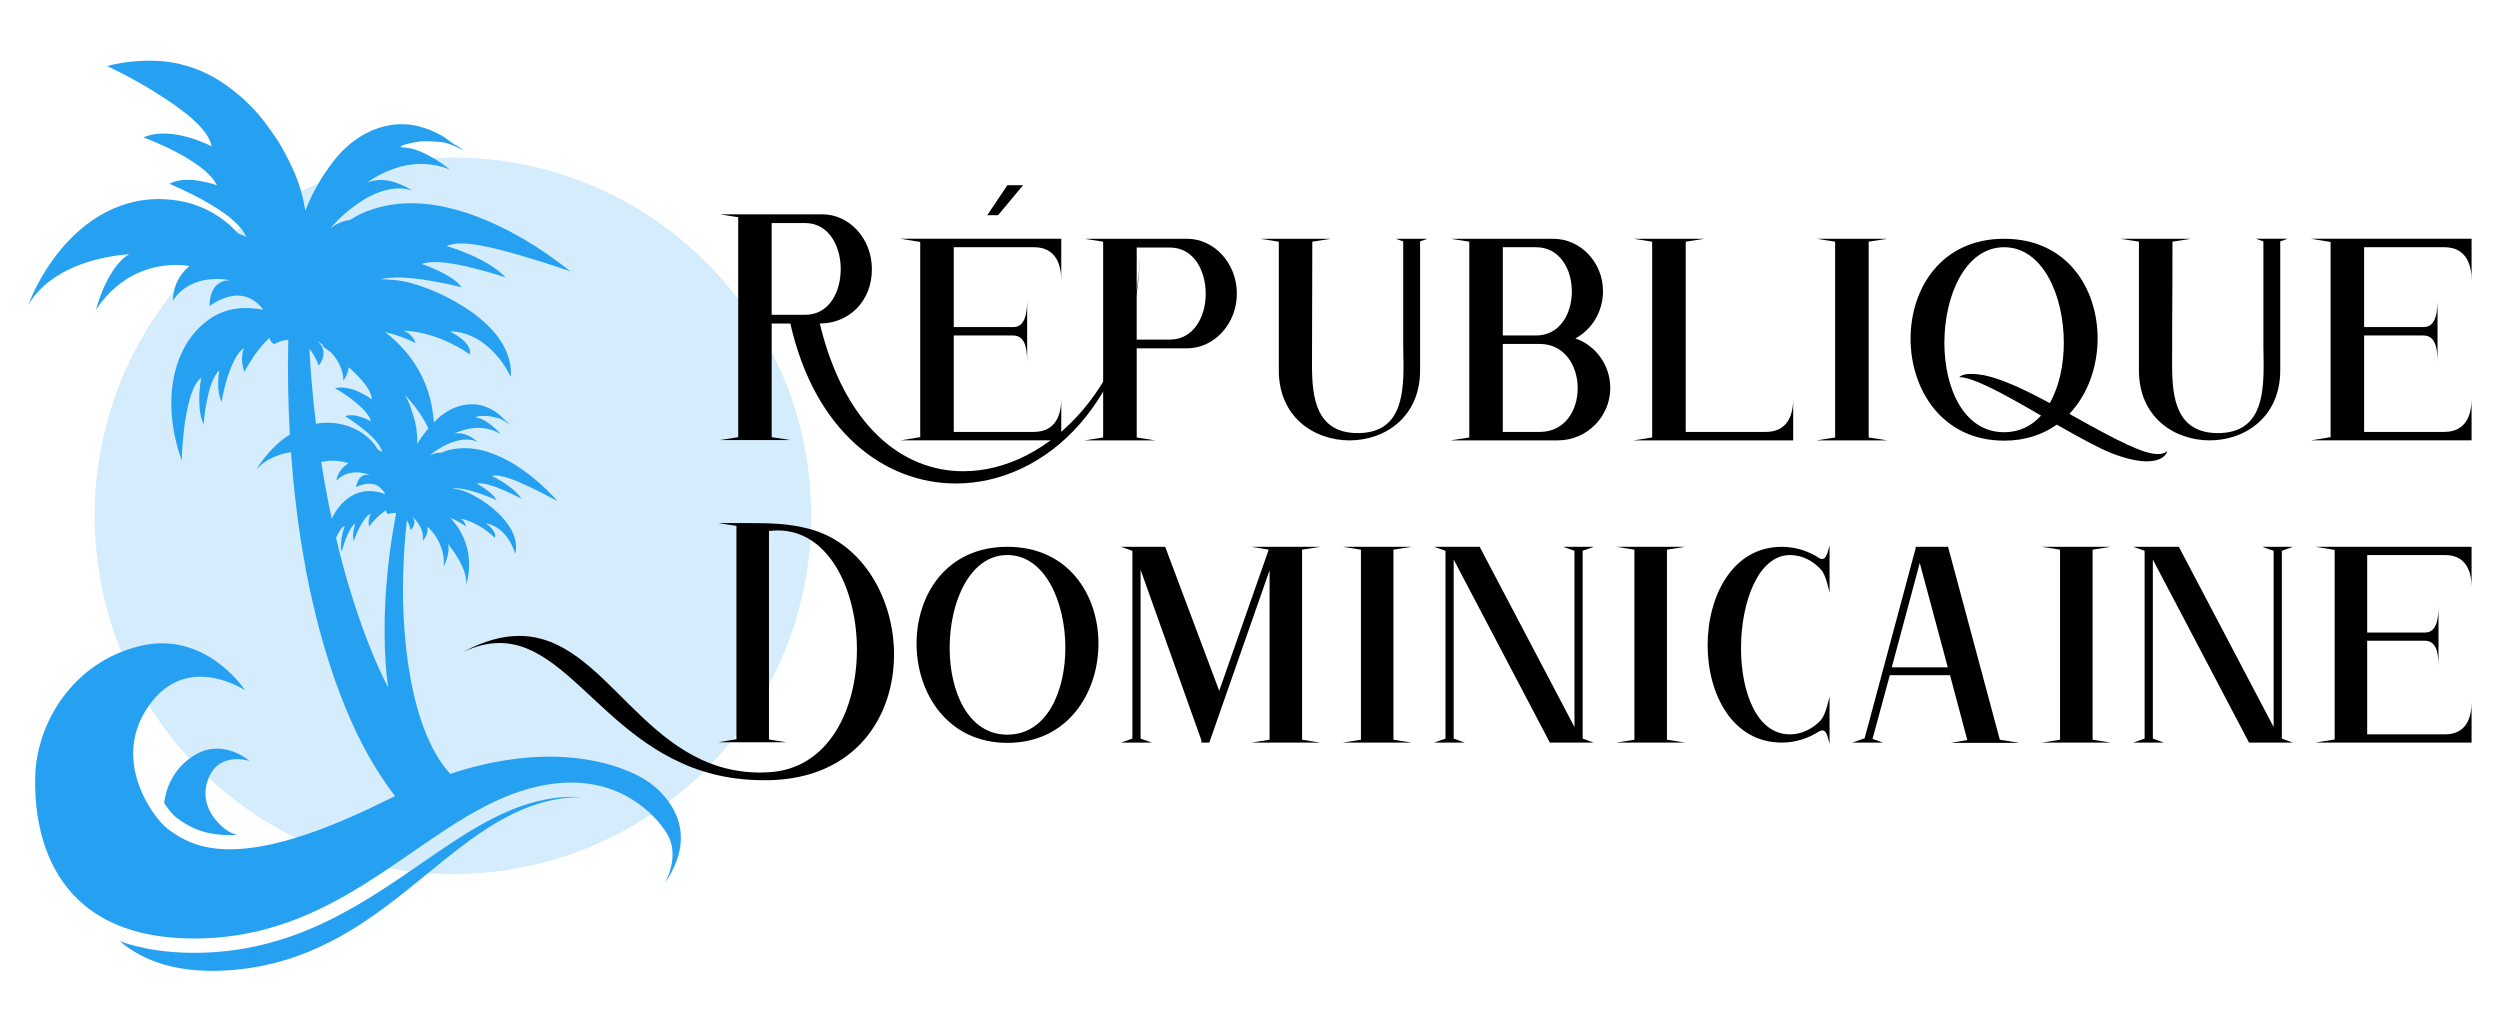 <?xml version="1.0" encoding="utf-8"?>
<!-- Generator: Adobe Illustrator 16.0.0, SVG Export Plug-In . SVG Version: 6.00 Build 0)  -->
<!DOCTYPE svg PUBLIC "-//W3C//DTD SVG 1.1//EN" "http://www.w3.org/Graphics/SVG/1.1/DTD/svg11.dtd">
<svg version="1.1" id="Calque_1" xmlns="http://www.w3.org/2000/svg" xmlns:xlink="http://www.w3.org/1999/xlink" x="0px" y="0px"
	 width="206px" height="85px" viewBox="0 0 206 85" enable-background="new 0 0 206 85" xml:space="preserve">
<g>
	<g opacity="0.2">
		<circle fill="#26A1F2" cx="37.322" cy="42.501" r="29.521"/>
	</g>
	<g>
		<g>
			<path d="M74.197,36.287l1.63-0.265V19.94l-1.63-0.266h13.251v3.41c0-1.226-0.408-2.714-2.258-2.714h-6.601v6.578h4.922
				c1.08,0,1.127-1.465,1.127-2.328v5.351c0-0.911-0.026-2.327-1.153-2.327h-4.896v7.945h6.601c1.85,0,2.258-1.488,2.258-2.711
				v3.408H74.197z M81.352,17.731l1.655-2.472h1.297l-2.063,2.472H81.352z"/>
			<path d="M89.366,36.287l1.534-0.239V19.915l-1.534-0.24h8.449c2.256,0,4.103,2.042,4.103,4.514c0,2.47-1.847,4.513-4.103,4.513
				h-4.15v7.347l1.534,0.239H89.366z M99.351,24.212c0-1.921-0.985-3.816-2.953-3.816h-2.734v7.586h2.734
				C98.366,27.981,99.351,26.084,99.351,24.212z"/>
			<path d="M105.374,30.526V19.915l-1.538-0.24h5.836l-1.538,0.24c0,6.529-0.025,3.745-0.025,10.203c0,2.64,0.336,5.568,3.77,5.568
				c3.459,0,3.77-2.929,3.77-5.593l-0.025-1.682v-8.521L115,19.675h2.619l-0.604,0.217v10.635c0,3.84-2.901,5.761-5.809,5.761
				C108.278,36.287,105.374,34.366,105.374,30.526z"/>
			<path d="M119.534,36.287l1.536-0.239V19.915l-1.536-0.24h8.45c2.257,0,4.104,1.944,4.104,4.319c0,1.707-0.935,3.171-2.279,3.891
				c1.678,0.576,2.878,2.209,2.878,4.081c0,2.376-1.942,4.321-4.318,4.321H119.534z M129.521,24.02c0-1.825-0.986-3.648-2.952-3.648
				h-2.737v7.273h2.737C128.535,27.645,129.521,25.845,129.521,24.02z M130.002,31.991c0-1.826-1.059-3.651-3.124-3.651h-3.047v7.25
				h3.047C128.969,35.59,130.002,33.791,130.002,31.991z"/>
			<path d="M134.605,36.287l1.534-0.239V19.915l-1.534-0.24h5.833l-1.534,0.24V35.59h6.602c1.847,0,2.253-1.488,2.253-2.711v3.408
				H134.605z"/>
			<path d="M149.68,36.287l1.535-0.239V19.915l-1.535-0.24h5.834l-1.536,0.24v16.133l1.536,0.239H149.68z"/>
			<path d="M173.994,37.343c-1.104-0.431-2.736-1.345-4.512-2.353c-1.154,0.816-2.592,1.32-4.344,1.32
				c-5.115,0-7.707-4.224-7.707-8.402c0-4.129,2.52-8.233,7.707-8.233c5.186,0,7.705,4.081,7.705,8.21
				c0,2.305-0.793,4.608-2.328,6.217c4.104,2.305,6.119,3.313,7.299,3.313c0.309,0,0.551-0.072,0.717-0.217h0.025v0.023
				c0,0.097-0.266,0.793-1.684,0.793C176.23,38.015,175.293,37.847,173.994,37.343z M168.184,34.245
				c-3.045-1.774-5.588-3.167-6.719-3.167v-0.022c0.023-0.025,0.24-0.243,0.938-0.243c1.008,0,2.496,0.243,6.502,2.401
				c0.773-1.367,1.154-3.146,1.154-4.97c0-3.889-1.73-7.873-4.92-7.873c-3.191,0-4.922,3.984-4.922,7.873
				c0,3.722,1.586,7.371,4.922,7.371C166.408,35.615,167.418,35.087,168.184,34.245z"/>
			<path d="M176.248,30.526V19.915l-1.537-0.24h5.836l-1.537,0.24c0,6.529-0.027,3.745-0.027,10.203c0,2.64,0.336,5.568,3.77,5.568
				c3.461,0,3.77-2.929,3.77-5.593l-0.02-1.682v-8.521l-0.629-0.217h2.619l-0.602,0.217v10.635c0,3.84-2.906,5.761-5.811,5.761
				C179.152,36.287,176.248,34.366,176.248,30.526z"/>
			<path d="M190.41,36.287l1.631-0.265V19.94l-1.631-0.266h13.248v3.41c0-1.226-0.406-2.714-2.256-2.714h-6.6v6.578h4.922
				c1.078,0,1.129-1.465,1.129-2.328v5.351c0-0.911-0.029-2.327-1.156-2.327h-4.895v7.945h6.6c1.85,0,2.256-1.488,2.256-2.711v3.408
				H190.41z"/>
			<path d="M65.125,26.658h-1.539v9.364l1.539,0.24h-5.81l1.514-0.24V17.901l-1.514-0.241h8.45c2.232,0,4.08,2.015,4.08,4.512
				c0,2.688-1.919,4.486-4.296,4.486c2.067,8.525,6.864,12.172,11.836,12.172c6.985,0,14.282-7.225,14.591-18.314
				C93.641,33.117,86.129,39.84,78.76,39.84C72.902,39.84,67.14,35.59,65.125,26.658z M69.276,22.172
				c0-1.896-0.983-3.793-2.928-3.793h-2.763v7.562h2.763C68.315,25.94,69.276,24.068,69.276,22.172z"/>
		</g>
		<g>
			<path d="M62.9,64.288c-11.865,0-15.174-11.305-21.748-11.305c-0.931,0-1.91,0.232-3.006,0.746c1.747-0.934,3.263-1.33,4.636-1.33
				c7.297,0,10.186,11.26,19.883,11.26l0.653-0.025c4.987-0.256,7.293-5.22,7.293-10.115c0-4.94-2.327-9.813-6.524-9.813
				c-0.234,0-0.465,0.024-0.723,0.047v17.18l1.423,0.231h-5.596l1.492-0.256V43.334l-1.492-0.232h2.425
				c1.792,0,3.358,0.021,5.104,0.488c4.429,1.188,6.948,5.803,6.948,10.348c0,5.13-3.17,10.21-10.327,10.351H62.9z"/>
			<path d="M75.525,53.03c0-4.011,2.449-7.973,7.484-7.973c5.032,0,7.504,3.962,7.504,7.973c0,4.078-2.541,8.182-7.504,8.182
				C78.068,61.212,75.525,57.108,75.525,53.03z M87.785,53.378c0-3.774-1.676-7.643-4.776-7.643c-3.102,0-4.757,3.868-4.757,7.643
				c0,3.614,1.518,7.158,4.757,7.158C86.248,60.536,87.785,56.992,87.785,53.378z"/>
			<path d="M103.121,61.188l1.492-0.234V46.993l-4.966,14.195h-0.674l0.047-0.117l-5.036-14.125v13.916l0.932,0.326h-2.542
				l0.935-0.326V45.385l-0.935-0.327h3.638l4.452,11.865l4.079-11.631l-1.422-0.234h5.664l-1.493,0.234v15.662l1.493,0.234H103.121z
				"/>
			<path d="M110.648,61.188l1.492-0.234V45.292l-1.492-0.234h5.664l-1.492,0.234v15.662l1.492,0.234H110.648z"/>
			<path d="M127.708,61.188l-7.925-15.082v14.756l0.909,0.326h-2.518l0.934-0.326V45.385l-0.934-0.327h3.753l7.81,14.85V45.385
				l-0.933-0.327h2.517l-0.91,0.327v15.478l0.91,0.326H127.708z"/>
			<path d="M133.185,61.188l1.49-0.234V45.292l-1.49-0.234h5.665l-1.493,0.234v15.662l1.493,0.234H133.185z"/>
			<path d="M150.173,60.186c-0.068,0-0.162,0.024-0.258,0.07c-0.908,0.581-1.957,0.933-3.098,0.933c-4.079,0-6.108-4.01-6.108-8.02
				c0-4.056,2.051-8.111,6.108-8.111c1.072,0,2.051,0.303,2.913,0.816c0.14,0.14,0.326,0.187,0.419,0.187
				c0.326,0,0.445-0.489,0.606-1.12v3.917c0,0-0.28-1.491-0.699-1.911c-0.653-0.745-1.585-1.211-2.564-1.211
				c-2.609,0-4.032,3.89-4.032,7.667c0,3.612,1.282,7.109,4.032,7.109c0.979,0,1.888-0.467,2.564-1.188V59.3
				c0.373-0.35,0.699-1.91,0.699-1.91v3.914C150.595,60.676,150.5,60.186,150.173,60.186z"/>
			<path d="M160.754,61.212l1.352-0.235l-1.422-5.338h-4.964l-1.423,5.246l0.865,0.304h-2.543l1.027-0.352l4.217-15.71l-0.023-0.069
				h2.68l4.266,15.896l1.609,0.258H160.754z M158.189,46.388l-2.307,8.599h4.616L158.189,46.388z"/>
			<path d="M168.256,61.188l1.492-0.234V45.292l-1.492-0.234h5.664l-1.49,0.234v15.662l1.49,0.234H168.256z"/>
			<path d="M185.318,61.188l-7.924-15.082v14.756l0.908,0.326h-2.518l0.932-0.326V45.385l-0.932-0.327h3.754l7.809,14.85V45.385
				l-0.934-0.327h2.518l-0.908,0.327v15.478l0.908,0.326H185.318z"/>
			<path d="M190.791,61.188l1.586-0.256V45.313l-1.586-0.256h12.867v3.311c0-1.188-0.395-2.633-2.189-2.633h-6.412v6.385h4.779
				c1.051,0,1.098-1.423,1.098-2.261v5.197c0-0.886-0.025-2.261-1.121-2.261h-4.756v7.716h6.412c1.795,0,2.189-1.444,2.189-2.634
				v3.311H190.791z"/>
		</g>
	</g>
	<g>
		<path fill="#26A1F2" d="M35.741,10.595c0.039,0.036,0.099,0.089,0.152,0.137c-0.09-0.08-0.164-0.148-0.226-0.206
			C35.693,10.551,35.71,10.565,35.741,10.595z"/>
		<path fill="#26A1F2" d="M35.667,10.525c-0.126-0.12-0.214-0.203-0.214-0.203S35.541,10.408,35.667,10.525z"/>
		<path fill="#26A1F2" d="M35.96,10.793c0.003,0.002,0.011,0.008,0.015,0.013c-0.032-0.028-0.054-0.049-0.082-0.074
			C35.919,10.755,35.931,10.767,35.96,10.793z"/>
		<path fill="#26A1F2" d="M36.484,11.221c0.021,0.018,0.034,0.029,0.057,0.046c0.035,0.027,0.069,0.05,0.104,0.075
			C36.593,11.303,36.531,11.258,36.484,11.221z"/>
		<path fill="#26A1F2" d="M36.395,11.153c0.024,0.021,0.063,0.048,0.09,0.067c-0.193-0.149-0.369-0.295-0.509-0.415
			C36.088,10.903,36.223,11.017,36.395,11.153z"/>
		<path fill="#26A1F2" d="M41.155,34.161c0.011,0.014,0.028,0.029,0.04,0.042c-0.091-0.1-0.176-0.195-0.241-0.275
			C41.007,33.991,41.071,34.069,41.155,34.161z"/>
		<path fill="#26A1F2" d="M41.194,34.203c0.01,0.012,0.018,0.021,0.03,0.033c0.02,0.02,0.038,0.04,0.058,0.06
			C41.254,34.265,41.22,34.23,41.194,34.203z"/>
		<path fill="#26A1F2" d="M40.809,33.745c-0.056-0.076-0.096-0.128-0.096-0.128S40.752,33.669,40.809,33.745z"/>
		<path fill="#26A1F2" d="M40.847,33.794c0.021,0.028,0.053,0.067,0.083,0.104c-0.05-0.062-0.087-0.11-0.121-0.153
			C40.823,33.762,40.831,33.773,40.847,33.794z"/>
		<path fill="#26A1F2" d="M40.949,33.922c0.001,0.003,0.004,0.005,0.005,0.006c-0.009-0.013-0.015-0.02-0.024-0.029
			C40.938,33.907,40.94,33.913,40.949,33.922z"/>
		<path fill="#26A1F2" d="M53.282,64.33c0,0-5.236-3.782-15.141-0.892c-0.336,0.095-0.693,0.226-1.038,0.337
			c-0.039-0.046-0.076-0.095-0.119-0.142c-0.109-0.133-0.234-0.282-0.365-0.439c-0.054-0.076-0.112-0.151-0.168-0.234
			c-0.063-0.099-0.133-0.202-0.208-0.306c-0.141-0.188-0.261-0.416-0.392-0.651c-0.068-0.122-0.136-0.244-0.208-0.364
			c-0.067-0.131-0.123-0.268-0.192-0.406c-0.525-1.091-1-2.484-1.355-4.038c-0.36-1.55-0.609-3.264-0.746-4.99
			c-0.28-3.354-0.115-6.76,0.179-9.339c0.123,0.203,0.232,0.45,0.3,0.804c0,0,0.16-0.133,0.254-0.34
			c0.091-0.206,0.124-0.482-0.131-0.785c0,0,0.263,0.219,0.504,0.574c0.247,0.359,0.466,0.851,0.375,1.419
			c0,0,0.117-0.099,0.229-0.288c0.11-0.189,0.209-0.471,0.17-0.841c0,0,0.381,0.316,0.729,0.879c0.17,0.278,0.348,0.624,0.465,1.022
			c0.113,0.399,0.178,0.854,0.144,1.366c0,0,0.146-0.286,0.257-0.661c0.118-0.374,0.207-0.835,0.072-1.21
			c0,0,0.414,0.482,0.803,1.137c0.399,0.656,0.778,1.477,0.723,2.23c0,0,0.245-0.73,0.23-1.741
			c-0.014-1.015-0.295-2.312-1.382-3.582c-0.059-0.069-0.12-0.124-0.18-0.187c0.241,0.093,0.467,0.205,0.661,0.313
			c0.383,0.214,0.639,0.408,0.639,0.408c-0.045-0.438-0.456-0.653-0.456-0.653c0.843,0.17,1.55,0.578,2.047,0.929
			c0.495,0.353,0.795,0.658,0.795,0.658c0.098-0.282-0.083-0.576-0.296-0.809c-0.213-0.231-0.452-0.396-0.452-0.396
			c0.975,0.189,1.556,0.833,1.93,1.419c0.184,0.294,0.309,0.573,0.384,0.78c0.078,0.206,0.116,0.341,0.116,0.341
			c0.271-1.181-0.333-2.256-1.205-3.167c-0.887-0.912-2.046-1.649-2.96-2c-0.352-0.122-0.688-0.194-1.018-0.253
			c0.587-0.045,1.355,0.142,2.042,0.364c0.867,0.286,1.589,0.611,1.589,0.611c-0.174-0.354-0.589-0.693-0.95-0.943
			c-0.364-0.251-0.686-0.418-0.686-0.418c0.57-0.108,1.491,0.226,2.275,0.563c0.782,0.341,1.427,0.686,1.427,0.686
			c-0.331-0.517-0.946-0.987-1.47-1.326c-0.521-0.335-0.963-0.546-0.963-0.546c0.659-0.202,1.994,0.373,3.182,0.939
			c1.183,0.564,2.231,1.145,2.231,1.145c-1.193-1.337-2.544-2.476-4.003-3.299c-1.453-0.804-3.051-1.303-4.717-0.977
			c-0.319,0.058-0.609,0.158-0.887,0.278c-0.25-0.02-0.556,0.025-0.939,0.22c0,0,0.155-0.134,0.411-0.316
			c0.254-0.184,0.627-0.407,1.032-0.599c0.817-0.39,1.824-0.571,2.542-0.171c0,0-0.23-0.227-0.588-0.435
			c-0.358-0.203-0.846-0.393-1.38-0.265c0,0,0.145-0.08,0.386-0.176c0.245-0.091,0.587-0.195,0.972-0.261
			c0.775-0.139,1.718-0.012,2.482,0.47c0,0-0.239-0.276-0.592-0.588c-0.355-0.295-0.818-0.653-1.325-0.764
			c-0.255-0.051-0.134-0.105,0.194-0.135c0.164-0.015,0.376-0.021,0.619-0.014c0.242,0.029,0.508,0.082,0.775,0.151
			c0.133,0.042,0.271,0.065,0.397,0.134c0.126,0.066,0.25,0.139,0.367,0.215c0.118,0.076,0.23,0.156,0.336,0.236
			c0.01,0.007,0.034,0.027,0.032,0.023l-0.073-0.072c-0.049-0.048-0.099-0.104-0.138-0.131c-0.082-0.068-0.16-0.136-0.233-0.2
			c-0.107-0.098-0.193-0.188-0.282-0.277c-0.021-0.021-0.042-0.043-0.062-0.062c0.005,0.005,0.01,0.01,0.014,0.014
			c-0.023-0.024-0.051-0.05-0.072-0.073c-0.01-0.009-0.019-0.019-0.028-0.027c-0.584-0.476-1.358-0.898-2.28-0.895
			c-0.913-0.012-1.957,0.354-2.879,1.216c-0.101,0.096-0.186,0.191-0.281,0.287c-0.026-0.378-0.073-0.797-0.154-1.242
			c-0.326-1.788-1.206-3.993-3.5-5.918c-0.127-0.106-0.252-0.187-0.377-0.281c0.454,0.092,0.886,0.226,1.263,0.358
			c0.738,0.266,1.25,0.535,1.25,0.535c-0.209-0.761-0.998-1.021-0.998-1.021c1.54,0.052,2.91,0.563,3.893,1.036
			c0.978,0.477,1.598,0.93,1.598,0.93c0.09-0.528-0.314-0.996-0.761-1.344c-0.445-0.348-0.917-0.568-0.917-0.568
			c1.779,0.047,2.998,1.013,3.831,1.939c0.412,0.463,0.715,0.921,0.911,1.264c0.199,0.343,0.306,0.569,0.306,0.569
			c0.127-2.169-1.255-3.89-3.065-5.24c-1.837-1.349-4.104-2.311-5.823-2.659c-0.654-0.11-1.275-0.154-1.872-0.161
			c1.025-0.249,2.441-0.136,3.714,0.057c1.615,0.247,2.989,0.606,2.989,0.606c-0.413-0.572-1.245-1.048-1.958-1.383
			c-0.716-0.337-1.335-0.535-1.335-0.535c0.978-0.36,2.702-0.046,4.187,0.321c1.484,0.367,2.726,0.787,2.726,0.787
			c-0.737-0.813-1.963-1.465-2.989-1.908c-1.021-0.439-1.864-0.679-1.864-0.679c1.104-0.554,3.634,0.07,5.901,0.719
			c2.258,0.649,4.282,1.36,4.282,1.36c-2.503-2.008-5.227-3.619-8.052-4.645c-2.802-0.987-5.776-1.401-8.623-0.33
			c-0.545,0.196-1.029,0.461-1.485,0.754c-0.448,0.042-0.976,0.21-1.596,0.667c0,0,0.237-0.281,0.633-0.683
			c0.396-0.4,0.988-0.902,1.647-1.361c1.329-0.93,3.053-1.549,4.44-1.056c0,0-0.473-0.332-1.168-0.592
			c-0.692-0.255-1.611-0.446-2.516-0.061c0,0,0.23-0.183,0.628-0.424c0.408-0.231,0.981-0.521,1.642-0.748
			c1.328-0.474,3.033-0.531,4.526,0.095c0,0-0.504-0.42-1.22-0.861c-0.714-0.419-1.638-0.914-2.566-0.957
			c-0.466-0.018-0.268-0.149,0.303-0.298c0.285-0.075,0.662-0.148,1.088-0.207c0.436-0.021,0.923-0.005,1.416,0.039
			c0.245,0.034,0.496,0.03,0.74,0.117c0.244,0.08,0.483,0.173,0.713,0.27c0.23,0.101,0.453,0.207,0.665,0.32
			c0.019,0.01,0.067,0.037,0.062,0.032l-0.151-0.107c-0.1-0.069-0.205-0.152-0.28-0.19c-0.166-0.093-0.323-0.19-0.473-0.287
			c-0.189-0.119-0.341-0.235-0.505-0.353c-0.072-0.051-0.144-0.102-0.217-0.153c0.011,0.008,0.023,0.017,0.035,0.025
			c-0.045-0.034-0.097-0.066-0.139-0.101c-0.021-0.014-0.039-0.027-0.059-0.041c-1.173-0.668-2.666-1.186-4.295-0.908
			c-1.613,0.252-3.352,1.208-4.726,3.002c-1.062,1.376-1.8,2.761-2.297,4.047c-0.16-1.015-0.435-2.058-0.884-3.105
			c-0.325-0.749-0.689-1.462-1.072-2.143c-0.387-0.68-0.854-1.318-1.308-1.936c-0.917-1.232-2.057-2.301-3.301-3.19
			C17.341,6.109,15.896,5.45,14.25,5.16c-0.82-0.146-1.7-0.19-2.612-0.141c-0.899,0.034-1.84,0.168-2.817,0.422
			c0,0,2.004,0.919,4.062,2.22c2.063,1.302,4.253,2.859,4.558,4.396c0,0-0.792-0.419-1.888-0.735
			c-1.098-0.313-2.501-0.526-3.746-0.001c0,0,1.267,0.451,2.653,1.176c1.381,0.728,2.89,1.694,3.414,2.769
			c0,0-0.617-0.227-1.415-0.359c-0.797-0.134-1.775-0.171-2.501,0.241c0,0,1.332,0.541,2.792,1.35
			c1.474,0.809,3.047,1.873,3.543,3.031c0,0-0.241-0.163-0.659-0.283c-0.335-0.359-0.692-0.706-1.095-1.026
			c-1.167-0.91-2.673-1.621-4.633-1.78C9.983,16.1,6.969,18.21,5.057,20.502c-0.936,1.122-1.642,2.291-2.077,3.157
			c-0.434,0.864-0.639,1.446-0.639,1.446c1.167-1.971,3.279-3.035,5.058-3.566c1.782-0.536,3.252-0.584,3.252-0.584
			c-0.864,0.451-1.569,1.59-2.044,2.623c-0.456,1.023-0.694,1.938-0.694,1.938c1.577-2.353,3.546-3.233,5.063-3.536
			c1.523-0.302,2.634-0.054,2.634-0.054c-0.708,0.568-1.06,1.287-1.223,1.854c-0.154,0.564-0.136,0.983-0.136,0.983
			c0.815-1.224,2.025-1.634,3.001-1.741c0.979-0.108,1.745,0.076,1.745,0.076c-0.9-0.03-1.353,0.5-1.551,1.034
			c-0.2,0.537-0.174,1.077-0.174,1.077c1.908-1.306,3.16-0.89,3.938-0.218c0.192,0.167,0.354,0.352,0.491,0.536
			c-1.302-0.258-2.981-0.284-4.518,0.82c-3.053,2.202-3.901,6.894-2.202,11.609c0,0-0.002-0.376,0.035-0.954
			c0.04-0.579,0.107-1.359,0.217-2.161c0.243-1.609,0.669-3.299,1.356-3.703c0,0-0.133,0.577-0.161,1.345
			c-0.028,0.77,0,1.732,0.354,2.485c0,0,0.053-0.899,0.259-1.905c0.189-1.006,0.529-2.114,1.03-2.542c0,0-0.074,0.427-0.091,0.966
			c-0.01,0.537,0.05,1.186,0.283,1.625c0,0,0.142-0.932,0.46-1.951c0.326-1.021,0.787-2.118,1.389-2.478c0,0-0.402,0.779,0.024,1.95
			c0,0,0.488-0.931,1.187-1.833c0.282-0.354,0.594-0.703,0.917-0.995c-0.035,0.144,0.031,0.329,0.339,0.565
			c0,0,0.517-0.322,1.179-0.374c0,0.12-0.006,0.239-0.006,0.356c-0.053,2.195-0.021,4.738,0.131,7.45
			c-0.3,0.191-0.584,0.396-0.839,0.616c-0.618,0.53-1.114,1.11-1.433,1.547c-0.32,0.436-0.486,0.738-0.486,0.738
			c0.757-0.897,1.875-1.29,2.851-1.449c0.052,0.718,0.111,1.444,0.18,2.18c0,0.001-0.002,0.008-0.002,0.008
			c0.001-0.002,0.002-0.002,0.004-0.003c0.203,2.13,0.481,4.319,0.868,6.503c1.088,6.355,3.101,12.647,5.734,17.006
			c0.458,0.759,0.932,1.476,1.398,2.121c0.135,0.187,0.271,0.357,0.404,0.533c-0.206,0.1-0.403,0.185-0.613,0.288
			c-12.064,6.021-15.902,4.086-18.14,2.4c-1.087-0.814-4.529-5.336-1.811-9.733c3.031-4.917,7.855-1.896,8.197-1.678
			c-0.202-0.31-3.388-4.934-8.686-3.644c-5.485,1.336-8.515,6.323-8.608,10.798c-0.093,3.985,0.94,13.3,13.106,13.3
			c9.059,0,14.893-5.165,20.681-8.948c1.166-0.769,2.33-1.468,3.518-2.066c1.741-0.879,3.536-1.515,5.463-1.749
			c5.368-0.652,8.336,2.556,9.284,4.111c1.056,1.724,0.023,3.736-0.179,4.102C58.471,67.439,53.282,64.33,53.282,64.33z
			 M35.296,35.31c-0.367,0.429-0.672,0.857-0.916,1.274c0.009-0.586-0.025-1.192-0.179-1.828c-0.11-0.443-0.245-0.869-0.394-1.277
			c-0.117-0.322-0.272-0.624-0.423-0.927c0.129,0.14,0.259,0.284,0.388,0.439C34.355,33.665,34.918,34.468,35.296,35.31z
			 M22.733,27.423c0.05-0.034,0.099-0.065,0.148-0.095c-0.059,0.048-0.1,0.081-0.1,0.081S22.764,27.413,22.733,27.423z
			 M25.492,28.741c0.28,0.324,0.542,0.769,0.77,1.381c0,0,0.244-0.282,0.348-0.674c0.1-0.392,0.077-0.892-0.462-1.352
			c0,0,0.226,0.138,0.521,0.374c-0.056,0.005-0.109,0.003-0.166,0.007c0,0,0.318,0.217,0.769,0.559
			c0.519,0.557,1.014,1.333,1.022,2.324c0,0,0.175-0.21,0.316-0.576c0.056-0.15,0.098-0.33,0.125-0.529
			c0.95,0.864,1.878,1.84,1.903,2.657c0,0-0.397-0.303-0.972-0.579c-0.574-0.272-1.327-0.519-2.061-0.344
			c0,0,0.656,0.365,1.351,0.89c0.693,0.529,1.436,1.201,1.625,1.839c0,0-0.319-0.181-0.746-0.327
			c-0.426-0.146-0.961-0.258-1.398-0.098c0,0,0.683,0.42,1.412,1.001c0.737,0.579,1.505,1.311,1.671,1.993
			c0,0-0.132-0.121-0.367-0.229c-0.15-0.221-0.291-0.445-0.477-0.653c-0.559-0.609-1.322-1.139-2.386-1.407
			c-0.796-0.204-1.552-0.208-2.255-0.077C25.766,32.703,25.588,30.604,25.492,28.741z M27.267,37.963
			c0.867-0.025,1.454,0.214,1.454,0.214c-0.442,0.248-0.701,0.609-0.844,0.906c-0.138,0.297-0.165,0.529-0.165,0.529
			c0.561-0.598,1.265-0.712,1.813-0.683c0.549,0.031,0.954,0.203,0.954,0.203c-0.494-0.099-0.792,0.15-0.95,0.428
			c-0.159,0.276-0.195,0.576-0.195,0.576c1.17-0.543,1.822-0.2,2.188,0.242c0.09,0.11,0.163,0.228,0.22,0.341
			c-0.692-0.262-1.614-0.432-2.562,0.035c-0.815,0.403-1.432,1.111-1.845,1.995c-0.338-1.573-0.624-3.143-0.865-4.682
			C26.754,38.004,27.023,37.97,27.267,37.963z M30.735,53.944c-1.095-2.633-2.043-5.585-2.797-8.601
			c-0.087-0.344-0.164-0.692-0.247-1.037c0.219-0.479,0.463-0.871,0.72-0.969c0,0-0.127,0.305-0.212,0.726
			c-0.086,0.419-0.159,0.953-0.035,1.4c0,0,0.112-0.491,0.319-1.026c0.196-0.535,0.485-1.113,0.8-1.303c0,0-0.08,0.228-0.139,0.522
			c-0.055,0.296-0.083,0.657,0.006,0.92c0,0,0.164-0.499,0.433-1.03c0.274-0.533,0.628-1.094,0.993-1.235
			c0,0-0.293,0.391-0.167,1.075c0,0,0.354-0.469,0.823-0.901c0.186-0.168,0.389-0.32,0.593-0.45
			c-0.026,0.076-0.004,0.18,0.137,0.331c0,0,0.315-0.131,0.685-0.097c-0.011,0.064-0.026,0.131-0.037,0.194
			c-0.506,2.633-0.953,6.198-0.919,9.799c0.006,1.48,0.103,2.965,0.284,4.39C31.547,55.791,31.128,54.898,30.735,53.944z"/>
		<path fill="#26A1F2" d="M45.816,65.741c-3.968,0.48-7.46,2.887-11.158,5.441c-4.983,3.434-10.629,7.331-18.653,7.331
			c-2.301,0-4.35-0.317-6.133-0.958c1.954,1.662,4.876,2.73,9.239,2.377c12.537-1.015,17.526-12.195,26.471-14.021
			c0.833-0.171,1.608-0.235,2.331-0.213c-0.27-0.029-0.552-0.039-0.846-0.039C46.662,65.66,46.239,65.688,45.816,65.741z"/>
		<path fill="#26A1F2" d="M20.56,62.705c0,0-2.073-1.848-4.379-0.567c-1.625,0.903-2.477,2.482-2.652,4.045
			c0.422,0.627,0.821,1.051,0.986,1.172c1.003,0.759,2.229,1.456,4.431,1.456c0.194,0,0.394-0.005,0.593-0.017
			c-0.164-0.047-0.31-0.101-0.452-0.159c-0.586-0.234-2.7-1.837-2.025-4.161C17.848,61.785,20.56,62.705,20.56,62.705z"/>
	</g>
</g>
</svg>
